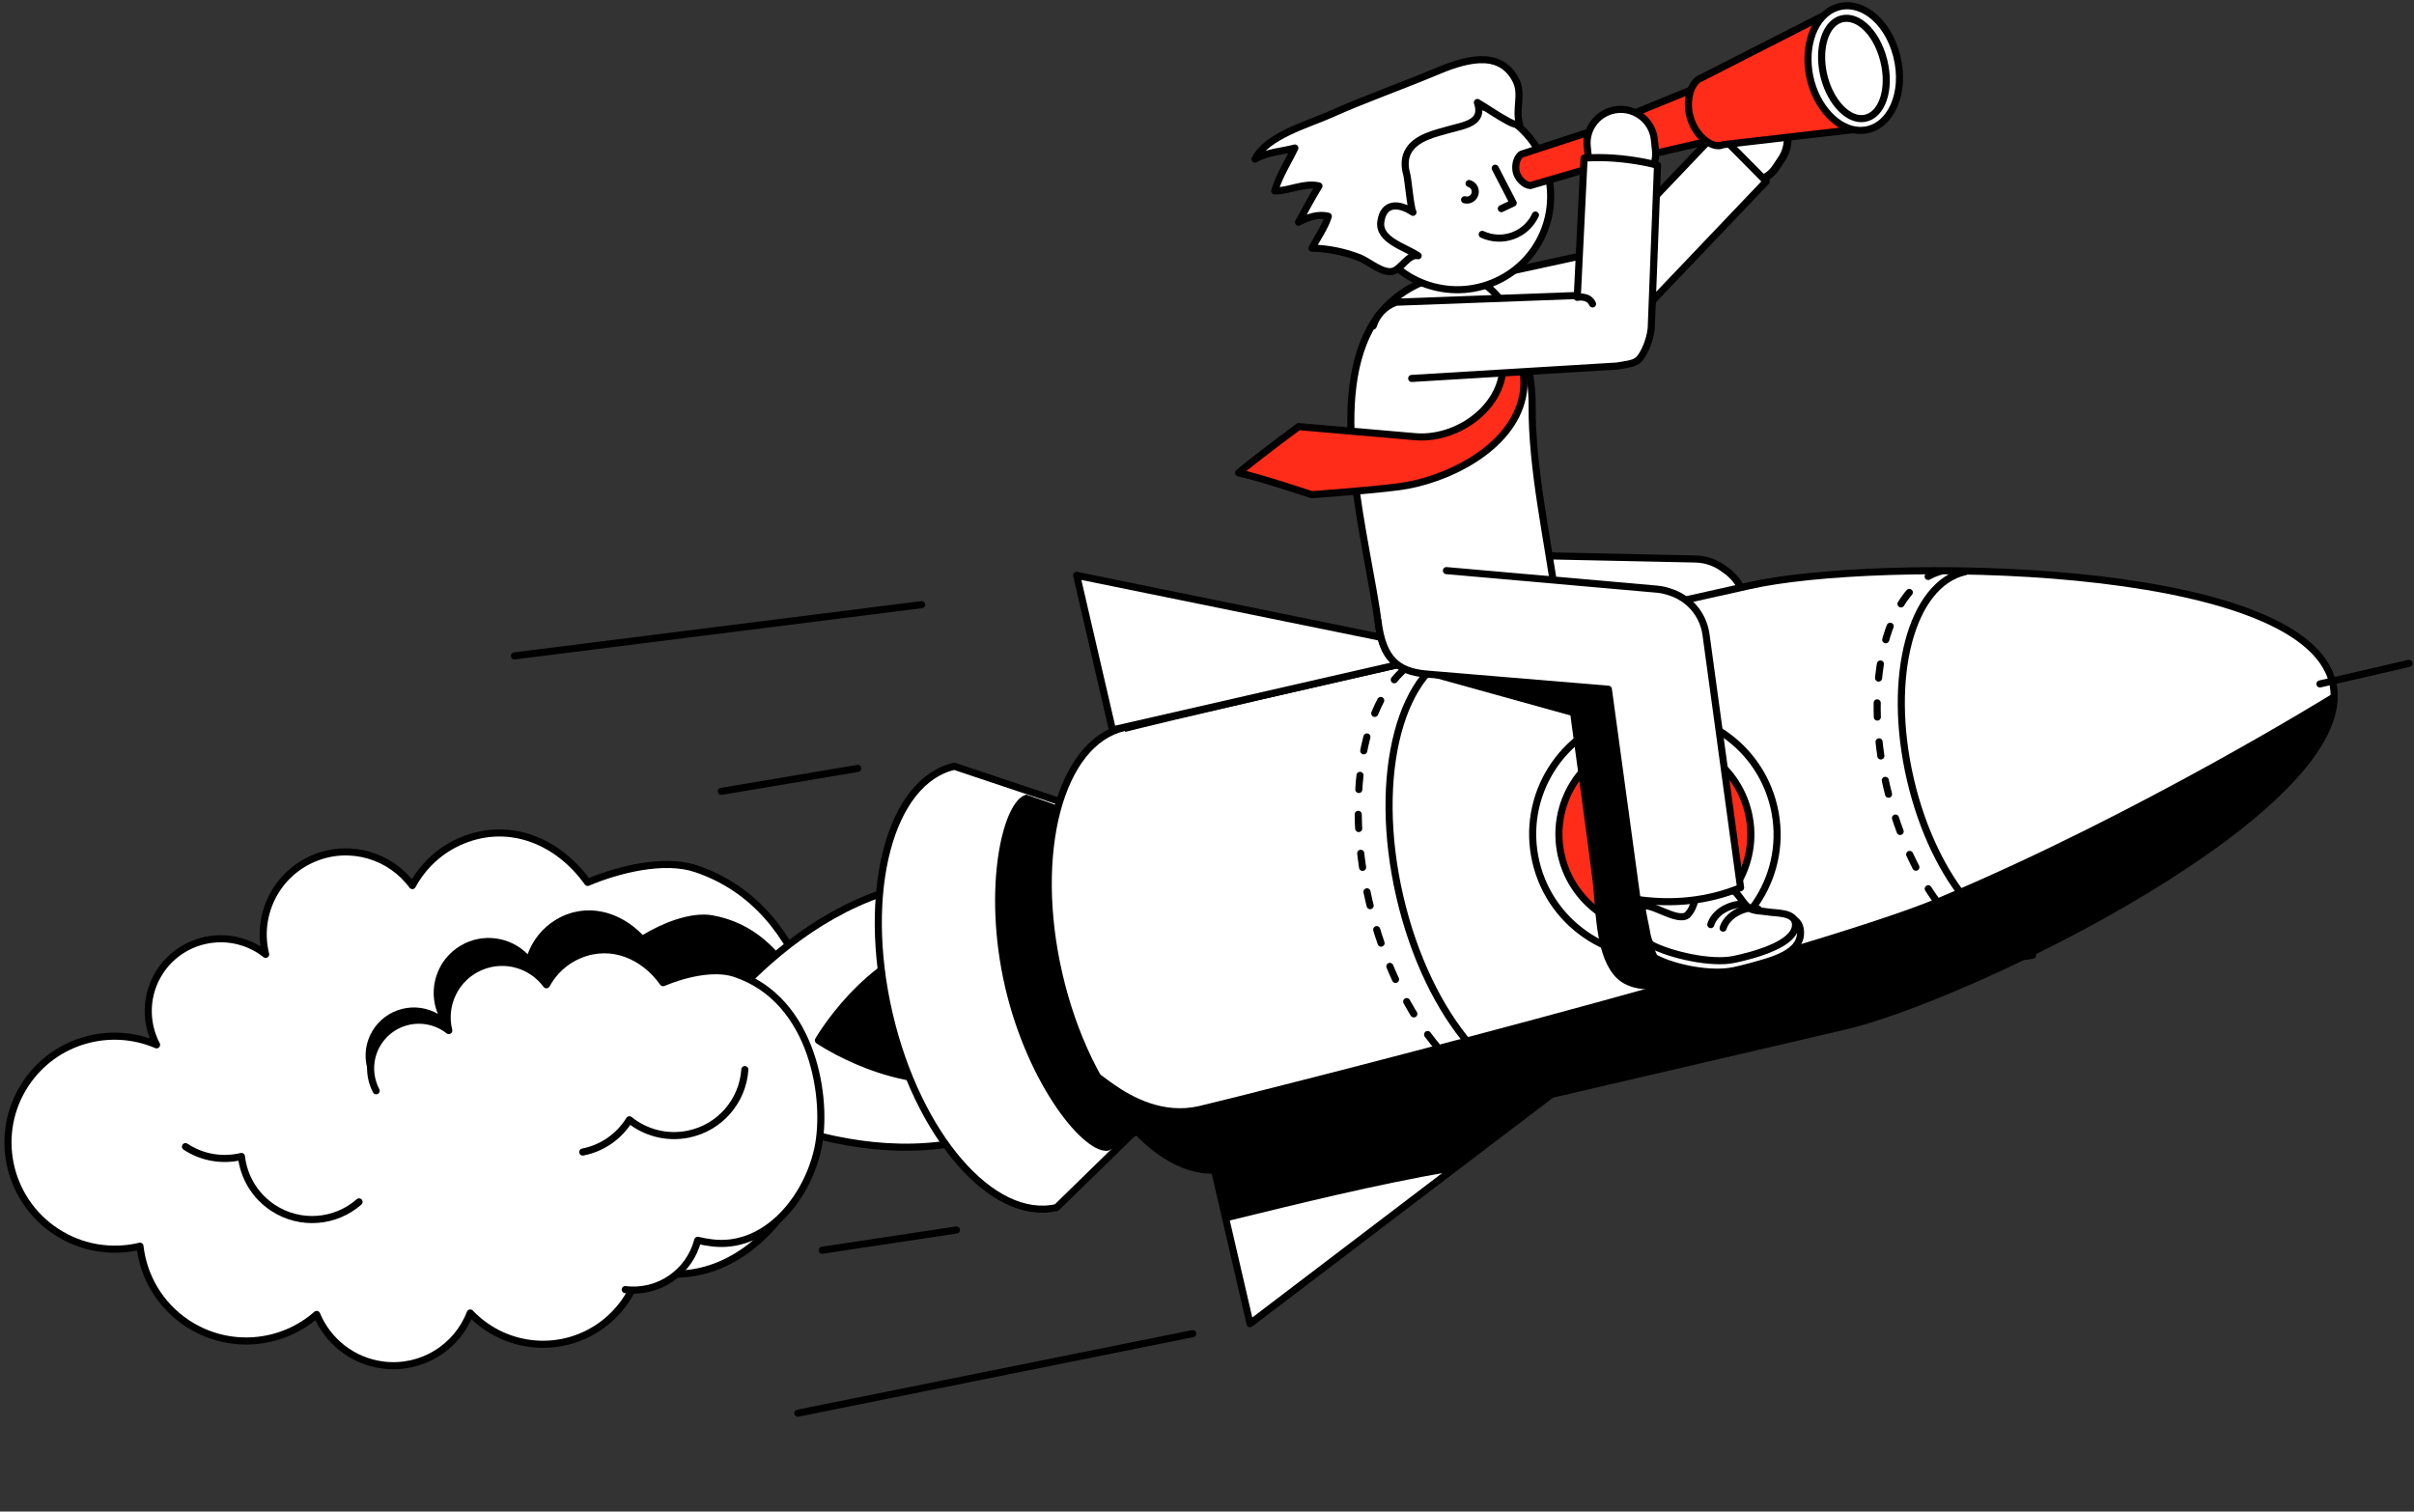 
<svg width="511px" height="320px" viewBox="0 0 511 320" version="1.1" xmlns="http://www.w3.org/2000/svg" xmlns:xlink="http://www.w3.org/1999/xlink">
    <rect x="0" y="0" width="511" height="320" fill="#333333" stroke="none"/>
    <g id="Page-1" stroke="none" stroke-width="1" fill="none" fill-rule="evenodd">
        <g id="Startpage" transform="translate(-790, -125)">
            <g id="Group-185" transform="translate(1057, 287.5) rotate(23) translate(-1057, -287.5) translate(842, 90)">
                <path d="M265.65,37.93 C264.984,41.81 261.256,43.865 257.359,43.865 L257.358,43.865 C253.487,43.453 250.894,39.409 251.559,35.53 L251.979,33.273 C252.645,29.392 256.456,26.169 260.269,27.404 L260.27,27.404 C264.165,27.815 266.735,31.793 266.071,35.67 L265.65,37.93 Z" id="Fill-1" fill="#FFFFFF"></path>
                <path d="M265.65,37.93 C264.984,41.81 261.256,43.865 257.359,43.865 L257.358,43.865 C253.487,43.453 250.894,39.409 251.559,35.53 L251.979,33.273 C252.645,29.392 256.456,26.169 260.269,27.404 L260.27,27.404 C264.165,27.815 266.735,31.793 266.071,35.67 L265.65,37.93 Z" id="Stroke-3" stroke="#000000" stroke-width="1.649" stroke-linecap="round" stroke-linejoin="round"></path>
                <path d="M264.896,41.506 L251.208,35.904 L238.939,68.528 L206.575,91.416 C203.501,94.136 203.26,98.829 205.989,101.884 C208.707,104.941 213.427,105.189 216.482,102.482 L249.747,78.966 C250.717,78.103 251.403,77.039 251.802,75.896 C252.248,75.226 252.591,74.475 252.802,73.656 L264.896,41.506 Z" id="Fill-5" fill="#FFFFFF"></path>
                <path d="M264.896,41.506 L251.208,35.904 L238.939,68.528 L206.575,91.416 C203.501,94.136 203.26,98.829 205.989,101.884 C208.707,104.941 213.427,105.189 216.482,102.482 L249.747,78.966 C250.717,78.103 251.403,77.039 251.802,75.896 C252.248,75.226 252.591,74.475 252.802,73.656 L264.896,41.506 Z" id="Stroke-7" stroke="#000000" stroke-width="1.503" stroke-linecap="round" stroke-linejoin="round"></path>
                <path d="M295.489,124.855 C293.851,122.482 291.422,121.013 288.815,120.544 C286.744,120.002 284.486,120.084 282.339,120.941 L243.409,136.495 C238.062,138.634 235.537,144.626 237.66,149.904 C239.786,155.195 245.755,157.77 251.098,155.633 L282.873,142.939 L307.664,178.871 C310.918,183.583 317.337,184.775 322.051,181.539 C326.753,178.317 327.947,171.899 324.696,167.19 L295.489,124.855 Z" id="Fill-9" fill="#FFFFFF"></path>
                <path d="M295.489,124.855 C293.851,122.482 291.422,121.013 288.815,120.544 C286.744,120.002 284.486,120.084 282.339,120.941 L243.409,136.495 C238.062,138.634 235.537,144.626 237.66,149.904 C239.786,155.195 245.755,157.77 251.098,155.633 L282.873,142.939 L307.664,178.871 C310.918,183.583 317.337,184.775 322.051,181.539 C326.753,178.317 327.947,171.899 324.696,167.19 L295.489,124.855 Z" id="Stroke-11" stroke="#000000" stroke-width="1.503" stroke-linecap="round" stroke-linejoin="round"></path>
                <path d="M159.447,320.018 C160.198,314.94 160.072,309.699 159.133,304.856 C156.143,289.451 139.565,261.869 113.147,263.971 C106.031,264.535 98.072,270.6 93.231,275.592 C84.295,270.111 73.144,269.934 65.387,277.733 C61.78,281.373 59.775,285.992 59.335,290.71 C52.613,286.711 43.766,287.623 38.01,293.426 C31.792,299.677 31.292,309.435 36.438,316.245 C36.038,316.138 35.634,316.034 35.22,315.957 C26.868,314.413 18.842,319.913 17.292,328.241 C16.236,333.93 18.475,339.463 22.662,342.896 C11.947,342.856 2.407,350.441 0.383,361.32 C-1.894,373.559 6.212,385.32 18.487,387.589 C24.921,388.78 31.221,387.121 36.089,383.514 C39.262,389.126 44.81,393.351 51.66,394.618 C61.931,396.518 71.863,391.166 76.168,382.197 C80.525,386.473 87.017,388.358 93.323,386.557 C101.198,384.303 106.254,377.014 105.965,369.213 C110.325,371.089 115.35,371.564 120.284,370.156 C130.631,367.197 136.917,357.063 135.377,346.718 C136.861,346.463 138.333,346.131 139.843,345.698 C151.443,342.379 157.731,331.614 159.447,320.018" id="Fill-13" fill="#FFFFFF"></path>
                <path d="M159.447,320.018 C160.198,314.94 160.072,309.699 159.133,304.856 C156.143,289.451 139.565,261.869 113.147,263.971 C106.031,264.535 98.072,270.6 93.231,275.592 C84.295,270.111 73.144,269.934 65.387,277.733 C61.78,281.373 59.775,285.992 59.335,290.71 C52.613,286.711 43.766,287.623 38.01,293.426 C31.792,299.677 31.292,309.435 36.438,316.245 C36.038,316.138 35.634,316.034 35.22,315.957 C26.868,314.413 18.842,319.913 17.292,328.241 C16.236,333.93 18.475,339.463 22.662,342.896 C11.947,342.856 2.407,350.441 0.383,361.32 C-1.894,373.559 6.212,385.32 18.487,387.589 C24.921,388.78 31.221,387.121 36.089,383.514 C39.262,389.126 44.81,393.351 51.66,394.618 C61.931,396.518 71.863,391.166 76.168,382.197 C80.525,386.473 87.017,388.358 93.323,386.557 C101.198,384.303 106.254,377.014 105.965,369.213 C110.325,371.089 115.35,371.564 120.284,370.156 C130.631,367.197 136.917,357.063 135.377,346.718 C136.861,346.463 138.333,346.131 139.843,345.698 C151.443,342.379 157.731,331.614 159.447,320.018 Z" id="Stroke-15" stroke="#000000" stroke-width="1.503" stroke-linecap="round" stroke-linejoin="round"></path>
                <path d="M135.417,340.896 C141.937,337.936 145.08,330.647 143.048,323.989 C144.001,323.674 144.936,323.312 145.89,322.88 C153.2,319.559 156.28,311.86 156.27,304.056 C156.265,300.638 155.666,297.203 154.572,294.105 C151.089,284.255 137.461,267.716 120.276,271.682 C115.646,272.752 111.002,277.523 108.306,281.282 C101.883,278.547 94.525,279.521 90.184,285.413 C88.166,288.163 87.303,291.399 87.474,294.548 C82.656,292.574 76.924,294.038 73.703,298.423 C70.226,303.147 70.854,309.619 74.913,313.599 C74.638,313.567 74.362,313.539 74.083,313.529 C68.43,313.329 63.688,317.735 63.487,323.37 C63.349,327.219 65.368,330.644 68.462,332.493" id="Fill-17" fill="#000000"></path>
                <path d="M164.504,244.104 C161.642,245.814 158.773,247.693 155.944,249.743 C130.43,268.203 126.038,305.547 126.038,305.547 C126.038,305.547 163.003,312.958 188.516,294.5 C191.347,292.45 194.026,290.316 196.543,288.13 L164.504,244.104 Z" id="Fill-19" fill="#FFFFFF"></path>
                <path d="M164.504,244.104 C161.642,245.814 158.773,247.693 155.944,249.743 C130.43,268.203 126.038,305.547 126.038,305.547 C126.038,305.547 163.003,312.958 188.516,294.5 C191.347,292.45 194.026,290.316 196.543,288.13 L164.504,244.104 Z" id="Stroke-21" stroke="#000000" stroke-width="1.503" stroke-linecap="round" stroke-linejoin="round"></path>
                <path d="M171.924,254.296 C170.384,255.215 168.847,256.224 167.319,257.326 C153.619,267.238 151.263,287.287 151.263,287.287 C151.263,287.287 171.119,291.271 184.813,281.357 C186.338,280.255 187.776,279.11 189.128,277.936 L171.924,254.296 Z" id="Fill-23" fill="#FFFFFF"></path>
                <path d="M171.924,254.296 C170.384,255.215 168.847,256.224 167.319,257.326 C153.619,267.238 151.263,287.287 151.263,287.287 C151.263,287.287 171.119,291.271 184.813,281.357 C186.338,280.255 187.776,279.11 189.128,277.936 L171.924,254.296 Z" id="Stroke-25" stroke="#000000" stroke-width="1.503" stroke-linecap="round" stroke-linejoin="round"></path>
                <path d="M171.924,254.296 C170.384,255.215 168.847,256.224 167.319,257.326 C153.619,267.238 151.263,287.287 151.263,287.287 C151.263,287.287 171.119,291.271 184.813,281.357 C186.338,280.255 187.776,279.11 189.128,277.936 L171.924,254.296 Z" id="Fill-27" fill="#000000"></path>
                <g id="Group-32" transform="translate(148.422, 220.652)">
                    <path d="M72.796,56.283 L63.077,79.519 C51.765,87.698 29.974,76.979 14.387,55.567 C-1.194,34.155 -4.66,10.167 6.65,1.984 L31.836,0" id="Fill-29" fill="#FFFFFF"></path>
                    <path d="M72.796,56.283 L63.077,79.519 C51.765,87.698 29.974,76.979 14.387,55.567 C-1.194,34.155 -4.66,10.167 6.65,1.984 L31.836,0" id="Stroke-31" stroke="#000000" stroke-width="1.503" stroke-linecap="round" stroke-linejoin="round"></path>
                </g>
                <path d="M222.163,278.188 L216.972,284.73 C212.751,287.778 195.777,278.71 183.212,261.441 C170.643,244.169 167.244,225.246 171.46,222.198 L180.926,221.589" id="Fill-33" fill="#000000"></path>
                <g id="Group-38" transform="translate(183.065, 85.499)">
                    <path d="M56.123,194.353 C77.276,179.778 164.181,116.16 166.789,114.273 C188.59,98.496 249.515,28.635 233.697,6.892 C217.872,-14.844 133.837,20.376 112.038,36.148 C109.203,38.203 21.058,101.121 0,117.221" id="Fill-35" fill="#FFFFFF"></path>
                    <path d="M56.123,194.353 C77.276,179.778 164.181,116.16 166.789,114.273 C188.59,98.496 249.515,28.635 233.697,6.892 C217.872,-14.844 133.837,20.376 112.038,36.148 C109.203,38.203 21.058,101.121 0,117.221" id="Stroke-37" stroke="#000000" stroke-width="1.503" stroke-linecap="round" stroke-linejoin="round"></path>
                </g>
                <path d="M312.411,198.847 C300.844,207.216 284.657,204.654 276.26,193.115 C267.87,181.58 270.441,165.441 282.013,157.069 C293.581,148.698 309.765,151.264 318.156,162.798 C326.553,174.332 323.983,190.471 312.411,198.847" id="Fill-39" fill="#FFFFFF"></path>
                <path d="M312.411,198.847 C300.844,207.216 284.657,204.654 276.26,193.115 C267.87,181.58 270.441,165.441 282.013,157.069 C293.581,148.698 309.765,151.264 318.156,162.798 C326.553,174.332 323.983,190.471 312.411,198.847 Z" id="Stroke-41" stroke="#000000" stroke-width="1.503" stroke-linecap="round" stroke-linejoin="round"></path>
                <path d="M309.144,194.36 C300.064,200.931 287.357,198.918 280.762,189.861 C274.17,180.804 276.189,168.13 285.278,161.555 C294.359,154.983 307.069,156.995 313.657,166.052 C320.251,175.114 318.23,187.783 309.144,194.36" id="Fill-43" fill="#FF2C19"></path>
                <path d="M309.144,194.36 C300.064,200.931 287.357,198.918 280.762,189.861 C274.17,180.804 276.189,168.13 285.278,161.555 C294.359,154.983 307.069,156.995 313.657,166.052 C320.251,175.114 318.23,187.783 309.144,194.36 Z" id="Stroke-45" stroke="#000000" stroke-width="1.503" stroke-linecap="round" stroke-linejoin="round"></path>
                <g id="Group-50" transform="translate(178.32, 201.026)">
                    <path d="M63.05,77.501 C51.742,85.68 29.961,74.961 14.387,53.56 C-1.193,32.157 -4.66,8.181 6.649,0" id="Fill-47" fill="#FFFFFF"></path>
                    <path d="M63.05,77.501 C51.742,85.68 29.961,74.961 14.387,53.56 C-1.193,32.157 -4.66,8.181 6.649,0" id="Stroke-49" stroke="#000000" stroke-width="1.503" stroke-linecap="round" stroke-linejoin="round"></path>
                </g>
                <path d="M301.329,235.139 C290.024,243.323 268.239,232.605 252.667,211.202 C237.087,189.798 233.625,165.819 244.927,157.644" id="Stroke-51" stroke="#000000" stroke-width="1.503" stroke-linecap="round" stroke-linejoin="round"></path>
                <path d="M295.659,238.508 C284.354,246.692 262.57,235.974 247,214.571 C231.418,193.168 227.956,169.187 239.258,161.012" id="Stroke-53" stroke="#000000" stroke-width="1.503" stroke-linecap="round" stroke-linejoin="round" stroke-dasharray="3.006,5.261"></path>
                <path d="M380.791,170.263 C370.931,177.398 351.935,168.053 338.356,149.388 C324.769,130.723 321.749,109.813 331.607,102.684" id="Stroke-55" stroke="#000000" stroke-width="1.503" stroke-linecap="round" stroke-linejoin="round" stroke-dasharray="3.006,5.261"></path>
                <g id="Group-60" transform="translate(330.351, 101.114)">
                    <path d="M52.957,65.101 C43.467,71.969 25.165,62.969 12.083,44.992 C-1.003,27.015 -3.912,6.87 5.583,0" id="Fill-57" fill="#FFFFFF"></path>
                    <path d="M52.957,65.101 C43.467,71.969 25.165,62.969 12.083,44.992 C-1.003,27.015 -3.912,6.87 5.583,0" id="Stroke-59" stroke="#000000" stroke-width="1.503" stroke-linecap="round" stroke-linejoin="round"></path>
                </g>
                <polygon id="Fill-61" fill="#FFFFFF" points="182.88 202.468 163.115 175.315 242.769 159.132"></polygon>
                <polygon id="Stroke-63" stroke="#000000" stroke-width="1.503" stroke-linecap="round" stroke-linejoin="round" points="182.88 202.468 163.115 175.315 242.769 159.132"></polygon>
                <polygon id="Fill-65" fill="#FFFFFF" points="239.347 280.058 258.802 306.79 298.546 237.224"></polygon>
                <polygon id="Stroke-67" stroke="#000000" stroke-width="1.503" stroke-linecap="round" stroke-linejoin="round" points="239.347 280.058 258.802 306.79 298.546 237.224"></polygon>
                <path d="M285.152,260.669 L298.546,237.224 L239.347,280.058 L245.716,288.809 C258.677,279.143 271.599,269.429 285.152,260.669" id="Fill-69" fill="#000000"></path>
                <g id="Group-74" transform="translate(414.355, 82.271)">
                    <line x1="1.13670735e-13" y1="11.367" x2="15.645" y2="0" id="Fill-71" fill="#FFFFFF"></line>
                    <line x1="1.13670735e-13" y1="11.367" x2="15.645" y2="0" id="Stroke-73" stroke="#000000" stroke-width="1.503" stroke-linecap="round" stroke-linejoin="round"></line>
                </g>
                <path d="M349.854,199.772 C371.089,184.41 429.416,117.748 417.834,94.194 C417.834,94.194 389.978,133.794 357.665,166.927 C336.258,188.881 238.459,263.088 230.867,268.605 C218.253,277.784 200.932,265.414 211.395,273.316 C229.554,287.037 239.188,279.852 239.188,279.852 C260.341,265.276 347.247,201.658 349.854,199.772" id="Fill-75" fill="#000000"></path>
                <g id="Group-80" transform="translate(36.72, 356.759)">
                    <path d="M0,3.589 C4.282,4.382 8.476,3.275 11.715,0.877 C13.828,4.614 17.522,7.424 22.082,8.268 C28.917,9.531 35.531,5.969 38.393,0" id="Fill-77" fill="#FFFFFF"></path>
                    <path d="M0,3.589 C4.282,4.382 8.476,3.275 11.715,0.877 C13.828,4.614 17.522,7.424 22.082,8.268 C28.917,9.531 35.531,5.969 38.393,0" id="Stroke-79" stroke="#000000" stroke-width="1.503" stroke-linecap="round" stroke-linejoin="round"></path>
                </g>
                <g id="Group-84" transform="translate(65.505, 281.081)">
                    <path d="M68.727,70.756 C75.617,68.786 79.799,62.04 78.776,55.153 C79.763,54.986 80.743,54.763 81.747,54.476 C89.471,52.265 93.655,45.102 94.797,37.382 C95.297,34.002 95.214,30.515 94.589,27.288 C92.598,17.036 81.563,-1.324 63.98,0.076 C59.242,0.451 53.943,4.488 50.721,7.81 C44.774,4.161 37.352,4.044 32.188,9.235 C29.786,11.658 28.453,14.732 28.158,17.872 C23.683,15.211 17.796,15.818 13.962,19.681 C9.826,23.843 9.493,30.336 12.918,34.872 C12.65,34.8 12.381,34.729 12.106,34.678 C6.547,33.651 1.203,37.311 0.173,42.855 C-0.531,46.642 0.961,50.326 3.748,52.609" id="Fill-81" fill="#FFFFFF"></path>
                    <path d="M68.727,70.756 C75.617,68.786 79.799,62.04 78.776,55.153 C79.763,54.986 80.743,54.763 81.747,54.476 C89.471,52.265 93.655,45.102 94.797,37.382 C95.297,34.002 95.214,30.515 94.589,27.288 C92.598,17.036 81.563,-1.324 63.98,0.076 C59.242,0.451 53.943,4.488 50.721,7.81 C44.774,4.161 37.352,4.044 32.188,9.235 C29.786,11.658 28.453,14.732 28.158,17.872 C23.683,15.211 17.796,15.818 13.962,19.681 C9.826,23.843 9.493,30.336 12.918,34.872 C12.65,34.8 12.381,34.729 12.106,34.678 C6.547,33.651 1.203,37.311 0.173,42.855 C-0.531,46.642 0.961,50.326 3.748,52.609" id="Stroke-83" stroke="#000000" stroke-width="1.503" stroke-linecap="round" stroke-linejoin="round"></path>
                </g>
                <g id="Group-88" transform="translate(114.581, 299.066)">
                    <path d="M0,29.477 C3.603,27.037 5.805,23.312 6.418,19.333 C10.554,20.506 15.162,19.917 18.998,17.317 C24.753,13.421 26.939,6.253 24.762,0" id="Fill-85" fill="#FFFFFF"></path>
                    <path d="M0,29.477 C3.603,27.037 5.805,23.312 6.418,19.333 C10.554,20.506 15.162,19.917 18.998,17.317 C24.753,13.421 26.939,6.253 24.762,0" id="Stroke-87" stroke="#000000" stroke-width="1.503" stroke-linecap="round" stroke-linejoin="round"></path>
                </g>
                <path d="M226.14,160.142 C232.143,170.198 236.71,164.549 244.978,162.031 L251.309,160.112 C259.595,157.589 264.75,150.832 258.747,140.775 C251.793,129.127 243.014,116.966 237.868,104.659 C232.616,92.111 219.149,78.632 208.621,87.336 C204.409,90.819 200.58,95.891 199.895,102.874 C198.056,121.552 216.189,143.479 226.14,160.142" id="Fill-89" fill="#FFFFFF"></path>
                <path d="M226.14,160.142 C232.143,170.198 236.71,164.549 244.978,162.031 L251.309,160.112 C259.595,157.589 264.75,150.832 258.747,140.775 C251.793,129.127 243.014,116.966 237.868,104.659 C232.616,92.111 219.149,78.632 208.621,87.336 C204.409,90.819 200.58,95.891 199.895,102.874 C198.056,121.552 216.189,143.479 226.14,160.142 Z" id="Stroke-91" stroke="#000000" stroke-width="1.503" stroke-linecap="round" stroke-linejoin="round"></path>
                <path d="M227.186,96.286 C233.74,104.867 227.042,117.197 217.644,120.28 C209.362,122.996 194.072,127.957 194.072,127.957 C194.072,127.957 188.888,136.677 186.194,141.935 C190.967,141.025 202.215,140.16 202.215,140.16 C202.215,140.16 212.827,134.753 218.535,131.411 C227.297,126.278 237.389,114.709 235.233,103.686 C234.453,99.706 232.332,97.058 229.426,94.286 L227.186,96.286 Z" id="Fill-93" fill="#FF2C19"></path>
                <path d="M227.186,96.286 C233.74,104.867 227.042,117.197 217.644,120.28 C209.362,122.996 194.072,127.957 194.072,127.957 C194.072,127.957 188.888,136.677 186.194,141.935 C190.967,141.025 202.215,140.16 202.215,140.16 C202.215,140.16 212.827,134.753 218.535,131.411 C227.297,126.278 237.389,114.709 235.233,103.686 C234.453,99.706 232.332,97.058 229.426,94.286 L227.186,96.286 Z" id="Stroke-95" stroke="#000000" stroke-width="1.503" stroke-linecap="round" stroke-linejoin="round"></path>
                <path d="M324.647,192.961 C323.579,190.38 319.907,192.333 318.11,192.737 C317.099,192.965 315.454,193.693 314.433,193.536 C309.551,192.78 308.058,183.933 305.988,180.401 C302.711,174.813 299.372,169.258 296.062,163.686 C292.502,157.69 288.842,151.526 285.311,145.581 C279.6,147.307 273.885,148.998 268.237,150.784 C260.368,153.274 252.526,155.828 244.605,158.156 C241.382,159.105 238.159,160.138 234.927,161.154 L233.715,166.663 L270.913,161.776 C276.892,171.849 282.944,181.88 288.828,192.008 C291.835,197.179 295.15,205.679 300.717,208.689 C305.738,211.406 311.439,207.625 315.523,204.763 C316.184,204.299 317.329,203.483 318.594,202.461 C321.827,199.851 325.855,195.887 324.647,192.961" id="Fill-97" fill="#000000"></path>
                <path d="M325.285,184.569 C324.275,184.793 324.308,187.469 323.285,187.31 C321.753,187.077 321.264,186.034 320.131,185.279 C318.874,184.442 317.187,184.486 315.899,183.554 C314.642,182.645 310.199,174.621 309,173.672 C308.913,173.603 308.524,172.95 308.551,172.956 C308.174,172.87 306.516,174.073 306.162,174.254 C303.165,175.775 300.379,177.549 297.559,179.376 C296.968,179.761 295.055,180.478 294.91,181.308 C294.728,182.353 299.925,190.505 300.47,191.29 C301.558,192.851 302.41,194.599 303.395,196.247 C304.036,197.317 306.158,201.92 307.648,202.042 C312.096,202.409 319.802,200.831 323.886,197.969 C324.548,197.506 325.692,196.692 326.957,195.668 C330.191,193.058 336.125,188.834 333.37,184.408 C331.427,181.286 327.082,184.165 325.285,184.569" id="Fill-99" fill="#FFFFFF"></path>
                <path d="M325.285,184.569 C324.275,184.793 324.308,187.469 323.285,187.31 C321.753,187.077 321.264,186.034 320.131,185.279 C318.874,184.442 317.187,184.486 315.899,183.554 C314.642,182.645 310.199,174.621 309,173.672 C308.913,173.603 308.524,172.95 308.551,172.956 C308.174,172.87 306.516,174.073 306.162,174.254 C303.165,175.775 300.379,177.549 297.559,179.376 C296.968,179.761 295.055,180.478 294.91,181.308 C294.728,182.353 299.925,190.505 300.47,191.29 C301.558,192.851 302.41,194.599 303.395,196.247 C304.036,197.317 306.158,201.92 307.648,202.042 C312.096,202.409 319.802,200.831 323.886,197.969 C324.548,197.506 325.692,196.692 326.957,195.668 C330.191,193.058 336.125,188.834 333.37,184.408 C331.427,181.286 327.082,184.165 325.285,184.569 Z" id="Stroke-101" stroke="#000000" stroke-width="1.503" stroke-linecap="round" stroke-linejoin="round"></path>
                <path d="M325.572,183.75 C324.559,183.974 322.917,184.705 321.893,184.547 C319.827,184.228 318.633,182.406 316.342,182.294 C314.217,182.192 312.809,183.842 311.422,185.377 C309.619,187.375 311.193,188.196 310.224,190.97 C308.938,193.389 301.757,191.443 300.693,193.085 C301.068,194.1 303.141,196.781 303.727,197.779 C304.003,198.245 305.026,199.713 305.687,199.767 C310.133,200.135 318.901,198.635 322.985,195.773 C323.647,195.31 324.791,194.495 326.055,193.473 C329.289,190.863 333.315,186.897 332.108,183.973 C331.042,181.391 327.368,183.345 325.572,183.75" id="Fill-103" fill="#FFFFFF"></path>
                <path d="M325.572,183.75 C324.559,183.974 322.917,184.705 321.893,184.547 C319.827,184.228 318.633,182.406 316.342,182.294 C314.217,182.192 312.809,183.842 311.422,185.377 C309.619,187.375 311.193,188.196 310.224,190.97 C308.938,193.389 301.757,191.443 300.693,193.085 C301.068,194.1 303.141,196.781 303.727,197.779 C304.003,198.245 305.026,199.713 305.687,199.767 C310.133,200.135 318.901,198.635 322.985,195.773 C323.647,195.31 324.791,194.495 326.055,193.473 C329.289,190.863 333.315,186.897 332.108,183.973 C331.042,181.391 327.368,183.345 325.572,183.75 Z" id="Stroke-105" stroke="#000000" stroke-width="1.503" stroke-linecap="round" stroke-linejoin="round"></path>
                <path d="M315.57,190.921 C315.57,190.921 315.154,188.698 317.287,186.338 C319.419,183.979 320.881,184.317 320.881,184.317" id="Stroke-107" stroke="#000000" stroke-width="1.503" stroke-linecap="round" stroke-linejoin="round"></path>
                <path d="M318.262,190.591 C318.262,190.591 317.848,188.368 319.98,186.009 C322.113,183.649 323.574,183.988 323.574,183.988" id="Stroke-109" stroke="#000000" stroke-width="1.503" stroke-linecap="round" stroke-linejoin="round"></path>
                <g id="Group-114" transform="translate(225.512, 129.43)">
                    <path d="M0,29.669 C4.057,36.862 8.042,38.097 13.887,36.197 L50.628,24.097 L73.611,62.683 C80.804,60.788 87.422,57.268 92.803,51.825 L65.143,5.382 C62.85,1.53 58.627,-0.388 54.475,0.066 C53.596,0.128 52.711,0.287 51.834,0.568 L9.264,14.375" id="Fill-111" fill="#FFFFFF"></path>
                    <path d="M0,29.669 C4.057,36.862 8.042,38.097 13.887,36.197 L50.628,24.097 L73.611,62.683 C80.804,60.788 87.422,57.268 92.803,51.825 L65.143,5.382 C62.85,1.53 58.627,-0.388 54.475,0.066 C53.596,0.128 52.711,0.287 51.834,0.568 L9.264,14.375" id="Stroke-113" stroke="#000000" stroke-width="1.503" stroke-linecap="round" stroke-linejoin="round"></path>
                </g>
                <path d="M221.161,82.583 C214.168,90.995 201.695,92.163 193.275,85.208 C184.872,78.263 183.663,65.797 190.653,57.387 C197.635,48.982 210.135,47.855 218.539,54.798 C226.963,61.753 228.139,74.178 221.161,82.583" id="Fill-115" fill="#FFFFFF"></path>
                <path d="M221.161,82.583 C214.168,90.995 201.695,92.163 193.275,85.208 C184.872,78.263 183.663,65.797 190.653,57.387 C197.635,48.982 210.135,47.855 218.539,54.798 C226.963,61.753 228.139,74.178 221.161,82.583 Z" id="Stroke-117" stroke="#000000" stroke-width="1.503" stroke-linecap="round" stroke-linejoin="round"></path>
                <g id="Group-122" transform="translate(207.167, 66.482)">
                    <path d="M0,0.016 C0.98,-0.114 1.88,0.572 2.012,1.55 C2.142,2.529 1.454,3.425 0.473,3.556" id="Fill-119" fill="#FFFFFF"></path>
                    <path d="M0,0.016 C0.98,-0.114 1.88,0.572 2.012,1.55 C2.142,2.529 1.454,3.425 0.473,3.556" id="Stroke-121" stroke="#000000" stroke-width="1.503" stroke-linecap="round" stroke-linejoin="round"></path>
                </g>
                <g id="Group-126" transform="translate(215.777, 56.953)">
                    <path d="M0,0.048 C0.962,-0.179 1.927,0.416 2.154,1.379 C2.381,2.338 1.784,3.297 0.824,3.523" id="Fill-123" fill="#FFFFFF"></path>
                    <path d="M0,0.048 C0.962,-0.179 1.927,0.416 2.154,1.379 C2.381,2.338 1.784,3.297 0.824,3.523" id="Stroke-125" stroke="#000000" stroke-width="1.503" stroke-linecap="round" stroke-linejoin="round"></path>
                </g>
                <path d="M213.939,75.321 C218.628,75.48 222.546,71.826 222.706,67.154" id="Stroke-127" stroke="#000000" stroke-width="1.503" stroke-linecap="round" stroke-linejoin="round"></path>
                <g id="Group-132" transform="translate(210.993, 61.356)">
                    <polyline id="Fill-129" fill="#FFFFFF" points="0 0 6.388 5.295 4.539 7.365"></polyline>
                    <polyline id="Stroke-131" stroke="#000000" stroke-width="1.503" stroke-linecap="round" stroke-linejoin="round" points="0 0 6.388 5.295 4.539 7.365"></polyline>
                </g>
                <path d="M194.255,69.857 C194.954,70.728 197.729,76.038 198.618,76.749 C195.109,76.067 192.021,77.217 193.141,81.277 C194.182,85.052 200.068,84.158 203.216,84.791 C201.219,85.079 200.999,88.768 199.608,89.878 C197.841,91.291 194.076,89.951 191.915,90.019 C188.501,90.13 185.075,90.804 181.906,92.092 C182.102,89.595 182.704,87.033 182.455,84.526 C180.343,84.807 178.448,86.47 177.133,88.146 C177.419,85.235 177.698,82.289 178.12,79.391 C175.022,79.872 172.732,82.842 169.907,84.022 C169.523,80.604 170.129,77.372 170.282,73.988 C168.148,75.667 165.068,77.168 163.44,79.437 C163.76,73.93 171.036,68.172 174.466,64.47 C179.854,58.657 185.761,53.304 191.295,47.626 C195.577,43.233 201.849,37.409 207.848,42.6 C210.297,44.719 210.005,48.331 212.114,50.747 C211.336,51.301 210.441,51.205 209.52,51.124 C207.01,50.898 204.563,50.354 202.083,50.015 C205.194,53.461 201.414,55.528 198.685,57.725 C196.388,59.575 193.287,61.765 192.705,64.873 C192.359,66.716 193.107,68.431 194.255,69.857" id="Fill-133" fill="#FFFFFF"></path>
                <path d="M194.255,69.857 C194.954,70.728 197.729,76.038 198.618,76.749 C195.109,76.067 192.021,77.217 193.141,81.277 C194.182,85.052 200.068,84.158 203.216,84.791 C201.219,85.079 200.999,88.768 199.608,89.878 C197.841,91.291 194.076,89.951 191.915,90.019 C188.501,90.13 185.075,90.804 181.906,92.092 C182.102,89.595 182.704,87.033 182.455,84.526 C180.343,84.807 178.448,86.47 177.133,88.146 C177.419,85.235 177.698,82.289 178.12,79.391 C175.022,79.872 172.732,82.842 169.907,84.022 C169.523,80.604 170.129,77.372 170.282,73.988 C168.148,75.667 165.068,77.168 163.44,79.437 C163.76,73.93 171.036,68.172 174.466,64.47 C179.854,58.657 185.761,53.304 191.295,47.626 C195.577,43.233 201.849,37.409 207.848,42.6 C210.297,44.719 210.005,48.331 212.114,50.747 C211.336,51.301 210.441,51.205 209.52,51.124 C207.01,50.898 204.563,50.354 202.083,50.015 C205.194,53.461 201.414,55.528 198.685,57.725 C196.388,59.575 193.287,61.765 192.705,64.873 C192.359,66.716 193.107,68.431 194.255,69.857 Z" id="Stroke-135" stroke="#000000" stroke-width="1.503" stroke-linecap="round" stroke-linejoin="round"></path>
                <path d="M227.486,45.507 L215.019,56.385 C214.401,56.929 214.308,59.026 215.523,60.486 C216.738,61.943 218.815,62.227 219.453,61.704 C219.495,61.672 219.531,61.632 219.562,61.592 L232.242,51.214 L227.486,45.507 Z" id="Fill-137" fill="#FF2C19"></path>
                <path d="M227.486,45.507 L215.019,56.385 C214.401,56.929 214.308,59.026 215.523,60.486 C216.738,61.943 218.815,62.227 219.453,61.704 C219.495,61.672 219.531,61.632 219.562,61.592 L232.242,51.214 L227.486,45.507 Z" id="Stroke-139" stroke="#000000" stroke-width="1.503" stroke-linecap="round" stroke-linejoin="round"></path>
                <path d="M230.985,47.423 C232.311,49.014 232.778,50.801 232.037,51.407 C231.3,52.009 229.652,51.225 228.349,49.66 C227.044,48.094 226.562,46.322 227.275,45.694 C227.995,45.06 229.659,45.832 230.985,47.423" id="Fill-141" fill="#FFFFFF"></path>
                <path d="M230.985,47.423 C232.311,49.014 232.778,50.801 232.037,51.407 C231.3,52.009 229.652,51.225 228.349,49.66 C227.044,48.094 226.562,46.322 227.275,45.694 C227.995,45.06 229.659,45.832 230.985,47.423 Z" id="Stroke-143" stroke="#000000" stroke-width="1.503" stroke-linecap="round" stroke-linejoin="round"></path>
                <path d="M244.406,28.169 L227.155,45.552 C226.147,46.459 225.844,47.828 227.687,50.041 C229.531,52.253 230.981,52.573 232.041,51.727 C232.109,51.67 232.169,51.609 232.226,51.543 L251.959,37.233 L244.406,28.169 Z" id="Fill-145" fill="#FF2C19"></path>
                <path d="M244.406,28.169 L227.155,45.552 C226.147,46.459 225.844,47.828 227.687,50.041 C229.531,52.253 230.981,52.573 232.041,51.727 C232.109,51.67 232.169,51.609 232.226,51.543 L251.959,37.233 L244.406,28.169 Z" id="Stroke-147" stroke="#000000" stroke-width="1.503" stroke-linecap="round" stroke-linejoin="round"></path>
                <path d="M250.194,31.01 C252.316,33.558 252.93,36.504 251.588,37.571 C250.267,38.624 247.551,37.467 245.496,35.003 C243.443,32.535 242.777,29.636 244.028,28.505 C245.307,27.353 248.075,28.468 250.194,31.01" id="Fill-149" fill="#FFFFFF"></path>
                <path d="M250.194,31.01 C252.316,33.558 252.93,36.504 251.588,37.571 C250.267,38.624 247.551,37.467 245.496,35.003 C243.443,32.535 242.777,29.636 244.028,28.505 C245.307,27.353 248.075,28.468 250.194,31.01 Z" id="Stroke-151" stroke="#000000" stroke-width="1.503" stroke-linecap="round" stroke-linejoin="round"></path>
                <path d="M264.751,1.596 L243.622,26.78 C242.055,28.23 242.318,32.356 244.889,35.447 C247.462,38.536 251.463,39.521 253.145,38.211 C253.254,38.124 253.352,38.028 253.441,37.927 L280.785,22.4 L264.751,1.596 Z" id="Fill-153" fill="#FF2C19"></path>
                <path d="M264.751,1.596 L243.622,26.78 C242.055,28.23 242.318,32.356 244.889,35.447 C247.462,38.536 251.463,39.521 253.145,38.211 C253.254,38.124 253.352,38.028 253.441,37.927 L280.785,22.4 L264.751,1.596 Z" id="Stroke-155" stroke="#000000" stroke-width="1.503" stroke-linecap="round" stroke-linejoin="round"></path>
                <path d="M279.973,6.301 C284.896,12.819 284.555,20.57 279.872,23.363 C275.709,25.841 269.43,23.535 265.38,18.393 C261.278,13.175 260.329,6.155 263.644,2.378 C267.415,-1.884 274.966,-0.321 279.973,6.301" id="Fill-157" fill="#FFFFFF"></path>
                <path d="M279.973,6.301 C284.896,12.819 284.555,20.57 279.872,23.363 C275.709,25.841 269.43,23.535 265.38,18.393 C261.278,13.175 260.329,6.155 263.644,2.378 C267.415,-1.884 274.966,-0.321 279.973,6.301 Z" id="Stroke-159" stroke="#000000" stroke-width="1.503" stroke-linecap="round" stroke-linejoin="round"></path>
                <path d="M277.74,8.15 C281.635,13.261 281.972,19.116 278.821,21.103 C275.922,22.927 271.044,20.837 267.668,16.526 C264.26,12.163 263.261,6.657 265.645,4.066 C268.264,1.23 273.797,2.976 277.74,8.15" id="Fill-161" fill="#FFFFFF"></path>
                <path d="M277.74,8.15 C281.635,13.261 281.972,19.116 278.821,21.103 C275.922,22.927 271.044,20.837 267.668,16.526 C264.26,12.163 263.261,6.657 265.645,4.066 C268.264,1.23 273.797,2.976 277.74,8.15 Z" id="Stroke-163" stroke="#000000" stroke-width="1.503" stroke-linecap="round" stroke-linejoin="round"></path>
                <path d="M240.733,44.585 C242.643,48.033 241.39,52.368 237.934,54.27 C234.478,56.173 230.13,54.924 228.221,51.479 L227.129,49.509 C225.222,46.063 226.473,41.727 229.929,39.823 C233.385,37.921 237.733,39.171 239.642,42.616 L240.733,44.585 Z" id="Fill-165" fill="#FFFFFF"></path>
                <path d="M240.733,44.585 C242.643,48.033 241.39,52.368 237.934,54.27 C234.478,56.173 230.13,54.924 228.221,51.479 L227.129,49.509 C225.222,46.063 226.473,41.727 229.929,39.823 C233.385,37.921 237.733,39.171 239.642,42.616 L240.733,44.585 Z" id="Stroke-167" stroke="#000000" stroke-width="1.503" stroke-linecap="round" stroke-linejoin="round"></path>
                <g id="Group-172" transform="translate(200.232, 47.362)">
                    <path d="M11.879,61.866 L50.862,42.47 C53.413,40.855 54.424,40.31 54.745,38.772 C55.001,37.718 55.238,35.074 54.427,32.341 L42.147,0 C41.177,0.125 40.206,0.291 39.233,0.503 C35.108,1.404 31.009,2.733 27.243,4.672 L37.295,32.001 L2.554,48.289 C0.647,50.011 -0.198,52.454 0.039,54.822" id="Fill-169" fill="#FFFFFF"></path>
                    <path d="M11.879,61.866 L50.862,42.47 C53.413,40.855 54.424,40.31 54.745,38.772 C55.001,37.718 55.238,35.074 54.427,32.341 L42.147,0 C41.177,0.125 40.206,0.291 39.233,0.503 C35.108,1.404 31.009,2.733 27.243,4.672 L37.295,32.001 L2.554,48.289 C0.647,50.011 -0.198,52.454 0.039,54.822" id="Stroke-171" stroke="#000000" stroke-width="1.503" stroke-linecap="round" stroke-linejoin="round"></path>
                </g>
                <g id="Group-176" transform="translate(237.65, 78.926)">
                    <path d="M0,0.81 C0,0.81 2.019,-0.627 3.535,0.825" id="Fill-173" fill="#FFFFFF"></path>
                    <path d="M0,0.81 C0,0.81 2.019,-0.627 3.535,0.825" id="Stroke-175" stroke="#000000" stroke-width="1.503" stroke-linecap="round" stroke-linejoin="round"></path>
                </g>
                <line x1="135.34" y1="193.837" x2="60.23" y2="237.505" id="Stroke-177" stroke="#000000" stroke-width="1.503" stroke-linecap="round" stroke-linejoin="round"></line>
                <line x1="248.46" y1="313.471" x2="178.092" y2="361.638" id="Stroke-179" stroke="#000000" stroke-width="1.503" stroke-linecap="round" stroke-linejoin="round"></line>
                <line x1="193.837" y1="312.824" x2="169.353" y2="327.873" id="Stroke-181" stroke="#000000" stroke-width="1.503" stroke-linecap="round" stroke-linejoin="round"></line>
                <line x1="136.428" y1="231.035" x2="111.737" y2="246.798" id="Stroke-183" stroke="#000000" stroke-width="1.503" stroke-linecap="round" stroke-linejoin="round"></line>
            </g>
        </g>
    </g>
</svg>
